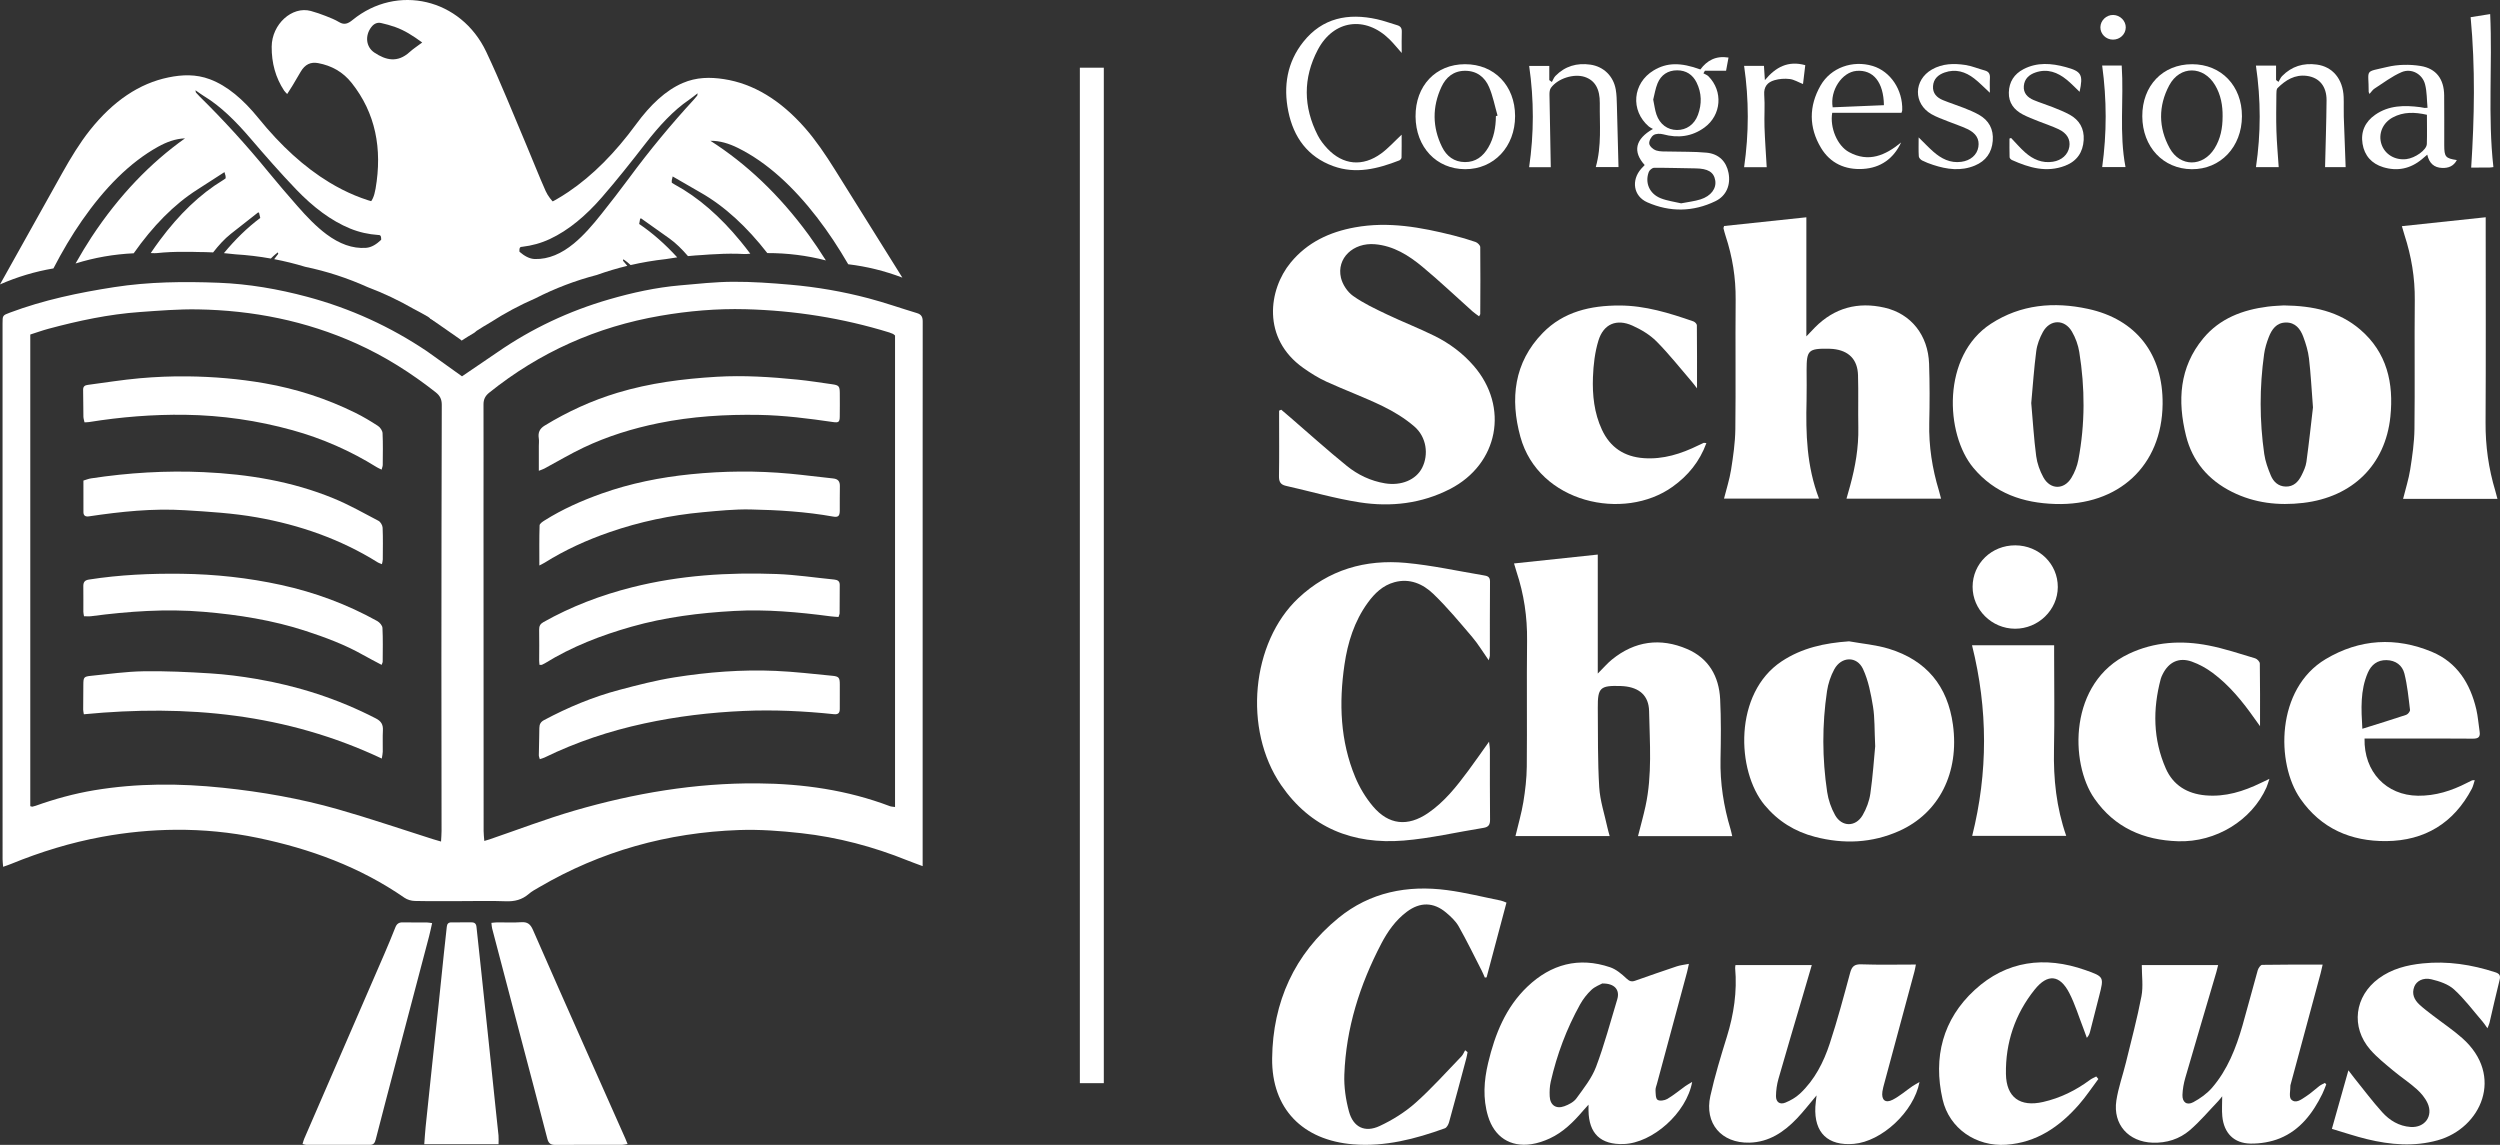 <svg xmlns="http://www.w3.org/2000/svg" id="Layer_2" data-name="Layer 2" viewBox="0 0 3752.96 1718.68"><rect x="0" y="0" width="3752.96" height="1718.68" fill="#333333" stroke="none"/><defs><style>      .cls-1 {        fill: #fff;      }    </style></defs><g id="Layer_1-2" data-name="Layer 1"><g id="nEKsWv.tif"><g><path class="cls-1" d="M693.55,564.94s47.38-32.17,53.09-36.12c51.57-35.67,107.63-61.98,167.81-79.41,34.81-10.08,70.17-17.85,106.34-21.01,26.52-2.32,53.09-5.26,79.65-5.4,28.54-.15,57.16,1.89,85.63,4.37,39.74,3.46,79.08,10.23,117.65,20.42,24.56,6.49,48.6,14.95,72.95,22.29,6.55,1.98,8.5,5.9,8.48,12.49-.17,63.41-.08,126.83-.08,190.24,0,203.22,0,406.44-.01,609.67,0,5.26,0,10.52,0,17.76-9.22-3.46-16.09-5.87-22.84-8.59-51.33-20.7-104.49-34.79-159.41-40.9-31.03-3.45-62.51-5.8-93.65-4.69-106.72,3.78-206.98,31.58-299.5,85.67-5.49,3.21-11.25,6.23-16.01,10.35-10.07,8.71-21.28,11.41-34.48,10.9-22.25-.86-44.55-.24-66.83-.24-23.19,0-46.39.29-69.58-.22-5.25-.12-11.26-1.82-15.55-4.78-66.94-46.35-141.68-73.59-220.71-90.01-40.3-8.37-81.23-12.33-122.4-12.06-37.2.24-74.15,3.83-110.81,10.56-47.13,8.65-92.6,22.65-136.87,40.79-3.34,1.37-6.8,2.46-11.71,4.23-.34-4.43-.83-7.88-.83-11.33-.04-117.28-.04-234.56-.04-351.84,0-150.83,0-301.65,0-452.48,0-12.09,0-12.14,11.21-16.34,50.63-18.97,103.16-29.94,156.46-38.21,52.05-8.07,104.4-8.57,156.68-6.56,44.99,1.73,89.42,9.41,133.05,21.1,64.65,17.32,124.67,44.64,180.18,82.06M45.45,502.17v708.07c1.79.43,2.54.85,3.19.72,1.67-.32,3.32-.79,4.92-1.36,28.63-10.21,57.82-18.26,87.84-23.28,64.18-10.74,128.59-10.5,193.06-3.77,58.47,6.11,116.35,16.22,172.88,32.35,47.96,13.68,95.21,29.85,142.78,44.9,3.57,1.13,7.18,2.1,11.96,3.5.32-6.35.77-11.16.76-15.98-.05-84.21-.26-168.43-.23-252.64.05-129.01.19-258.03.56-387.04.02-8.24-2.73-13.7-9.04-18.67-36.9-29.03-76.25-54.01-119.13-73.29-75.67-34.02-155.39-49.85-237.96-51.24-29.02-.49-58.14,1.91-87.14,3.97-46.52,3.31-91.96,13.01-136.91,25.07-9.14,2.45-18.06,5.69-27.53,8.7ZM1343.62,503.63c-1.54-1.22-2.22-1.99-3.08-2.39-1.77-.82-3.6-1.55-5.46-2.12-70.35-21.68-142.42-33-215.93-34.92-42.9-1.12-85.49,2.55-127.82,9.85-95.59,16.48-181.31,54.7-256.98,115.47-5.81,4.67-8.55,9.92-8.52,17.53.18,51.9,0,103.81.01,155.71.02,161.59.07,323.19.16,484.78,0,4.72.64,9.43,1.04,14.87,3.47-1.03,5.57-1.58,7.62-2.28,42.59-14.54,84.7-30.76,127.87-43.3,89.64-26.03,181.02-41.58,274.87-40.84,68.18.53,134.52,10.02,198.49,34.22,2.12.8,4.56.77,7.73,1.26V503.63Z"></path><path class="cls-1" d="M737.69,1385.37c3.68-.31,6.29-.71,8.89-.73,11.99-.07,24.04.61,35.97-.24,9.48-.68,13.85,3.2,17.5,11.55,25.34,58.11,51.12,116.02,76.81,173.97,20.64,46.54,41.36,93.04,62.03,139.56.98,2.2,1.83,4.45,3.22,7.85-3.19.5-5.62,1.2-8.06,1.2-33.54.07-67.08-.06-100.61.14-6.72.04-9.98-2.23-11.74-9.05-13.88-53.76-28.15-107.42-42.28-161.12-13.57-51.56-27.12-103.13-40.63-154.71-.6-2.3-.64-4.75-1.1-8.42Z"></path><path class="cls-1" d="M648.69,1385.75c-1.66,7.25-2.93,13.63-4.58,19.9-16.66,63.36-33.41,126.69-50.08,190.04-10.08,38.29-20.16,76.58-30.01,114.93-1.27,4.95-3.11,7.97-8.62,7.96-32.06-.06-64.13-.02-96.19-.07-1.37,0-2.75-.62-5.05-1.18.89-2.83,1.44-5.36,2.45-7.69,40.1-92.5,80.26-184.97,120.34-277.48,5.74-13.24,11.24-26.59,16.55-40.01,2.09-5.29,5.29-7.63,11.06-7.5,11.99.27,23.98.03,35.98.11,2.32.02,4.63.54,8.16.99Z"></path><path class="cls-1" d="M748.44,1717.65h-111.55c.72-9.26,1.2-17.66,2.06-26.03,3.22-31.36,6.54-62.7,9.87-94.05,3.2-30.13,6.5-60.25,9.69-90.38,2.69-25.52,5.25-51.05,7.93-76.57,1.38-13.12,3-26.22,4.28-39.35.44-4.53,2.51-6.62,6.99-6.61,10.04.03,20.08.06,30.11-.03,4.81-.04,7,2.11,7.49,6.96,2.25,22.14,4.77,44.24,7.12,66.37,3.78,35.5,7.52,71,11.25,106.5,3.62,34.53,7.19,69.07,10.81,103.6,1.27,12.16,2.73,24.3,3.88,36.47.38,4.03.06,8.12.06,13.11Z"></path><path class="cls-1" d="M572.88,704.99c-3.07-1.52-5.27-2.38-7.25-3.61-39.54-24.6-81.8-43.18-126.61-55.58-52.55-14.55-106.06-22.35-160.76-23.11-48.65-.68-96.77,3.22-144.7,10.92-1.87.3-3.81.24-6.69.41-.62-3.02-1.6-5.73-1.66-8.45-.26-13.46-.13-26.92-.43-40.38-.11-5.21,2.73-6.85,7.11-7.42,25.94-3.39,51.8-7.63,77.84-9.94,23.85-2.11,47.89-3.12,71.82-2.83,38.89.46,77.54,3.7,116.04,10.44,47.43,8.31,92.5,22.92,135.53,44.1,11.83,5.82,23.23,12.65,34.28,19.85,3.35,2.18,6.71,7.08,6.89,10.89.77,15.87.39,31.81.27,47.71-.01,2.01-.93,4.01-1.68,7.01Z"></path><path class="cls-1" d="M573.33,846.91c-2.63-1.09-4.48-1.57-6.02-2.53-56.01-35-117.4-56.35-181.9-67.76-35.52-6.29-71.87-8.46-107.96-10.69-48.25-2.98-96.19,2.09-143.9,9.21-5.09.76-8.27-.86-8.29-6.37-.07-15.39-.02-30.78-.02-47.35,3.79-1.11,7.58-2.7,11.52-3.3,56.06-8.52,112.54-11.91,169.08-9.34,66.78,3.04,132.5,13.75,194.77,39.33,23.22,9.54,45.27,21.98,67.53,33.71,3.12,1.65,6.08,6.73,6.24,10.35.68,15.88.34,31.81.25,47.73-.01,2.05-.73,4.1-1.28,7.01Z"></path><path class="cls-1" d="M573.16,1138.75c-143.38-67.68-293.09-81.36-447.3-66.5-.47-3.13-.99-4.98-.99-6.84.02-12.48.15-24.96.24-37.44.08-11.23.66-12.35,11.63-13.45,26.27-2.62,52.56-6.4,78.88-6.81,33.44-.52,66.98,1.08,100.38,3.18,22.89,1.44,45.78,4.39,68.4,8.23,62.87,10.68,122.96,30.04,179.78,59.34,7.95,4.1,11.08,9.12,10.63,17.8-.55,10.74-.05,21.53-.21,32.3-.04,2.99-.83,5.97-1.46,10.19Z"></path><path class="cls-1" d="M572.87,998.08c-9.88-5.27-18.98-9.87-27.84-14.9-27.19-15.4-56.26-26.24-85.83-35.92-49.84-16.31-101.19-24.4-153.29-28.81-56.67-4.79-112.93-.78-169.1,6.59-3.29.43-6.68.06-10.7.06-.39-2.52-.97-4.6-.98-6.68-.06-12.73.17-25.46-.05-38.19-.1-6.15,1.9-9.17,8.49-10.21,46.09-7.22,92.49-9.24,139.04-8.67,50.3.62,100.14,6.02,149.27,16.76,50.71,11.09,99.04,28.97,144.48,54.22,3.54,1.96,7.62,6.68,7.8,10.3.84,16.85.42,33.76.34,50.64,0,1.32-.86,2.64-1.62,4.8Z"></path><path class="cls-1" d="M808.88,706.73c0-13.48,0-25.32,0-37.15,0-3.89.53-7.87-.07-11.66-1.34-8.49,1.23-14.37,8.82-19.01,34.41-21.01,70.67-37.63,109.33-49.3,48.57-14.66,98.31-20.99,148.77-23.99,40.71-2.42,81.13.21,121.53,4.26,17.26,1.73,34.41,4.5,51.6,6.9,10.58,1.48,11.77,2.89,11.83,13.62.06,11.74.14,23.49-.05,35.24-.13,8.05-1.99,9.1-9.98,7.94-36.78-5.34-73.54-10.09-110.86-10.74-50.84-.89-101.25,2.24-151.06,12.37-38.93,7.92-76.84,19.65-112.78,36.72-20.04,9.52-39.17,20.96-58.75,31.47-2,1.08-4.24,1.72-8.32,3.34Z"></path><path class="cls-1" d="M810.32,1139.66c-.69-2.73-1.46-4.31-1.44-5.87.2-13.69.68-27.38.79-41.08.05-5.48,2.04-9.05,7.02-11.7,35.98-19.18,73.42-34.86,112.81-45.3,27.38-7.25,54.96-14.41,82.89-18.85,50.29-7.99,101.1-11.94,152.07-9.73,28.3,1.22,56.52,4.6,84.75,7.3,10.2.97,11.46,2.79,11.49,13.06.04,12.24-.11,24.48-.04,36.71.04,6.33-2.56,8.59-9.07,7.9-44.82-4.7-89.83-6.8-134.82-4.86-50.36,2.18-100.32,8.12-149.76,18.83-51.95,11.25-101.86,27.83-149.6,51.13-1.91.93-4.03,1.41-7.11,2.46Z"></path><path class="cls-1" d="M809.67,848.91c0-21.39-.29-40.83.35-60.25.08-2.57,4.51-5.52,7.49-7.39,26.86-16.88,55.67-29.66,85.5-40.29,43.38-15.45,88.24-24.4,133.86-29.03,49.49-5.02,99.18-5.43,148.78-.87,21.67,1.99,43.24,4.96,64.89,7.15,7.7.78,10.5,4.5,10.27,12.03-.37,12.23.02,24.47-.16,36.7-.12,7.69-2.45,9.86-10,8.51-41.07-7.31-82.61-9.87-124.16-10.69-23.87-.47-47.87,2-71.72,4.18-47.71,4.37-94.32,14.24-139.66,29.91-34.13,11.79-66.82,26.63-97.47,45.81-1.99,1.24-4.16,2.21-7.96,4.21Z"></path><path class="cls-1" d="M809.88,998.03c-.19-2.44-.49-4.5-.49-6.57,0-15.41.32-30.83-.03-46.23-.12-5.43,1.75-8.68,6.29-11.24,42.05-23.69,86.64-40.6,133.44-52.41,71.36-18,143.9-22.57,216.99-19.87,28.76,1.06,57.39,5.48,86.09,8.28,5.04.49,8.45,2.28,8.43,7.97-.06,14.19-.04,28.38-.19,42.57-.02,1.59-.91,3.16-1.69,5.69-4.24-.35-8.31-.52-12.33-1.05-47.84-6.31-95.83-10.67-144.11-8.01-52.11,2.87-103.83,9.32-154.19,23.61-45.56,12.92-89.53,29.88-130.04,54.92-1.45.89-2.99,1.65-4.56,2.31-.61.26-1.42.04-3.62.04Z"></path></g></g><g><path class="cls-1" d="M846.14,311.93c-4.34-.03-9.54-2.11-12.65-5.32-5.54-5.73-11-12.33-14.36-19.83-10.24-22.87-19.3-46.44-29.14-69.56-19.83-46.63-38.51-93.99-60.1-139.52-38-80.12-133.81-102.26-200.71-47.65-6.89,5.63-12.48,7.71-20.06,3.18-6.43-3.84-13.42-6.61-20.35-9.31-7.27-2.84-14.67-5.41-22.16-7.45-28.19-7.66-58.54,19.83-58.77,53.6-.17,24.69,5.88,46.55,18.67,65.98,1.07,1.62,2.56,2.87,4.59,5.1,2.98-4.69,5.51-8.52,7.88-12.46,4.21-7,8.33-14.07,12.48-21.12,6.35-10.79,14.74-14.96,26.17-12.81,19.83,3.73,36.9,12.92,50.19,29.64,35.96,45.23,46.3,98.93,35.97,158.82-4.03,23.37-13.01,29.48-33.6,25.31-.76-.15-1.52-.34-2.28-.53-9.58-2.3-19.09-4.81-28.55-7.52,13.95,5.26,28.12,9.88,42.67,13.16,10.98,2.47,22.07,4.72,32.7,8.48,10.7,3.78,21.37,8.05,31.37,13.42,8.56,4.6,16.4,10.78,23.91,16.97,2.43,1.27,4.82,2.62,7.14,4.09,10.19,6.47,19.71,14.33,29.1,21.79,7.34,5.83,14.4,12.01,21.59,18.02,4.27,2.93,8.63,5.71,12.85,8.73,6.72,4.8,13.43,9.78,19.9,15.04,1.39-3.49,2.81-6.96,4.31-10.41,2.31-5.3,4.87-10.49,8.21-15.22,5.02-7.1,10.11-14.28,16.11-20.58,5.03-3.88,10.05-7.77,15.08-11.65,8.95-5.19,18.45-8.39,28.48-9.6,6.17-3.69,12.1-7.87,17.86-12.18,8.75-6.95,17.36-14.07,26.07-21.07,3.2-2.57,6.4-5.07,9.62-7.54h-.2ZM614.8,78.24c-17.96,16.33-35.47,12.28-52.8.71-12.59-8.4-14.46-25.32-4.61-38.24,3.95-5.19,9-7.41,14.66-6.16,7.16,1.58,14.27,3.58,21.21,6.04,13.99,4.95,26.6,12.95,40.53,23.21-7.33,5.53-13.52,9.48-18.99,14.45Z"></path><path class="cls-1" d="M122.94,331.3c34.02-48.91,71.76-87.34,114.28-110.98,13.03-7.24,26.44-12.11,40.52-12.62-51.7,36.76-98.8,85.24-140.35,148.28-7.58,11.51-15.72,25.02-23.96,39.58,28.08-8.81,57.18-13.91,87.28-15.32,28.52-40.56,60.26-73.28,95.91-95.86,13.33-8.45,26.67-17.18,40.35-26.01.64,2.21,1.23,3.89,1.62,5.69.21.99.1,2.22.14,3.66-1.46,1.02-2.76,2.02-4.09,2.83-34.51,20.93-65.96,51.36-94.65,90-4.67,6.29-9.24,12.75-13.71,19.36,1.95.04,3.91.1,5.87.17.96-.04,1.93-.06,2.9-.1,13.96-1.46,28.16-2.08,42.57-1.89,6.49-.09,13.02-.02,19.6.23,7.61.02,15.18.22,22.7.6,8.34-10.69,17.08-20.32,26.57-27.83,13.57-10.73,27.21-21.44,40.91-32.16.3-.23.76.22,1.5.48.49,2.11,1.06,4.55,1.81,7.77-19.6,14.65-37.7,32.46-54.58,52.82,5.82.49,11.61,1.09,17.37,1.79,17.96,1.11,35.66,3.21,53.07,6.33,1.36-1.35,2.73-2.68,4.11-3.98,2.07-1.97,4.27-3.52,6.41-5.27.21.72.43,1.44.64,2.15-2.07,2.64-4.11,5.33-6.14,8.03,15.7,3,31.18,6.82,46.44,11.45,32.28,6.71,63.61,16.9,93.98,30.59,23.61,8.89,46.67,19.8,69.17,32.76,7.16,3.69,14.26,7.57,21.31,11.65,1.08.83,2.15,1.66,3.23,2.49,6.24,3.26,12.44,6.67,18.6,10.24,4.29,3.32,8.59,6.64,12.88,9.95.04-9.19.15-18.37.36-27.55.62-27.35,2.14-54.63,5.05-81.63,2.87-26.62,7.33-52.72,12.86-78.5-3.87-16.48-7.51-33.03-11.29-49.53-1.3-5.43-2.63-10.85-4.02-16.25-6.36-1.71-12.41-5.04-17.74-10.18-1.86-2.29-3.71-4.57-5.57-6.86-9.14,7.98-18.01,16.37-26.36,25.53-11.34,12.44-25.46,20.54-40.7,21.64-.02,1.61-.04,3.22-.07,4.84-.47,22.07-4.93,28.55-16.5,26.57-.43-.07-.86-.18-1.28-.28-26.31-6.09-52.13-16.79-77.48-32.14-37.58-22.76-72.99-55.14-106.48-96.46-22.77-28.1-46.87-48.61-72.87-58.37-21-7.88-41.67-7.02-62.23-2.8-43.56,8.93-82.96,35.26-118.07,79.45-14.98,18.86-28.47,41.04-41.4,64.12C61.74,316.25,30.64,371.99,0,426.97c25.82-11.33,52.56-19.34,80.2-24.02,13.23-25.56,27.4-49.58,42.75-71.65ZM306.81,144.65c24.16,14.72,46.73,36.94,68.68,62.56,22.75,26.56,45.64,52.69,68.96,77.01,25.68,26.79,52.66,47.19,81.13,58.86,13.88,5.69,27.86,8.67,41.97,9.65,2.35.16,4.94-.37,4.65,7.27-7.05,6.69-14.45,11.45-22.68,12.05-20.44,1.49-40.14-6.05-59.39-20.37-15.26-11.35-29.65-26.32-43.74-42.44-14.64-16.76-29.27-33.64-43.67-51.28-33.42-40.96-67.8-78.41-102.94-113.03-1.91-1.89-3.79-3.94-5.65-6.05-.25-.28-.28-1.36-.65-3.36,4.68,3.23,8.97,6.49,13.32,9.14Z"></path><path class="cls-1" d="M1227.13,327.24c16.41,21.28,31.75,44.58,46.21,69.46,27.84,3.32,54.93,10.01,81.28,20.06-33.3-53.41-67.1-107.56-101.46-162.39-14.05-22.42-28.61-43.92-44.5-62.02-37.23-42.42-77.88-66.78-121.82-73.56-20.74-3.2-41.42-3.05-62.02,5.85-25.49,11.02-48.55,32.69-69.92,61.87-31.42,42.91-65.21,76.99-101.62,101.57-24.56,16.58-49.82,28.53-75.81,35.91-.42.12-.84.25-1.27.34-11.45,2.55-16.23-3.71-17.78-25.73-.11-1.62-.22-3.23-.31-4.83-15.28-.35-29.77-7.75-41.71-19.62-8.79-8.74-18.07-16.68-27.58-24.21-1.74,2.37-3.48,4.75-5.22,7.12-5.07,5.39-10.95,9.03-17.22,11.04-1.13,5.46-2.19,10.94-3.22,16.43-2.97,16.67-5.79,33.38-8.85,50.02,6.79,25.48,12.53,51.33,16.7,77.78,4.23,26.83-12.17,28.63-10.21,55.91.2,2.81-15.28,6.93-15.1,9.75,1.61,1.13,38.11,26.38,39.66,27.61,2.7,1.77,5.32,3.68,7.84,5.75.32-.27.64-.54.96-.82,5.97-3.87,12-7.57,18.07-11.14l3.1-2.65c6.84-4.43,13.74-8.65,20.71-12.68,21.84-14.05,44.33-26.08,67.48-36.11,29.67-15.16,60.46-26.88,92.37-35.16,15.01-5.38,30.28-9.95,45.82-13.71-2.16-2.6-4.34-5.18-6.53-7.72l.53-2.18c2.22,1.64,4.49,3.08,6.66,4.95,1.44,1.24,2.87,2.5,4.3,3.78,17.24-3.97,34.81-6.94,52.7-8.93,5.72-.98,11.47-1.87,17.26-2.64-17.86-19.51-36.82-36.41-57.11-50.08.59-3.25,1.04-5.72,1.43-7.85.73-.29,1.17-.77,1.47-.55,14.21,10.04,28.36,20.06,42.44,30.11,9.85,7.03,19.05,16.22,27.9,26.49,7.49-.74,15.04-1.31,22.64-1.71,6.56-.57,13.08-.96,19.56-1.19,14.39-.89,28.59-.97,42.61-.2.97-.01,1.94-.04,2.9-.04,1.95-.17,3.9-.32,5.85-.46-4.8-6.39-9.68-12.62-14.65-18.67-30.55-37.19-63.46-66.04-98.96-85.25-1.37-.74-2.71-1.68-4.22-2.62-.03-1.44-.2-2.66-.04-3.66.3-1.83.8-3.53,1.34-5.77,14.1,8.15,27.84,16.22,41.58,24,36.71,20.81,70.02,51.93,100.49,91.04,30.13-.06,59.45,3.6,87.93,11.02-8.95-14.14-17.73-27.23-25.87-38.35-44.6-60.92-94.01-107.04-147.45-141.22,14.08-.18,27.72,4.02,41.09,10.62,43.63,21.53,83.21,58.06,119.59,105.24ZM1046.71,143.44c-1.75,2.2-3.53,4.34-5.35,6.32-33.39,36.31-65.9,75.39-97.27,117.95-13.51,18.33-27.3,35.91-41.1,53.36-13.28,16.79-26.91,32.46-41.6,44.54-18.53,15.24-37.83,23.74-58.32,23.25-8.25-.2-15.87-4.59-23.24-10.92-.66-7.62,1.95-7.21,4.29-7.49,14.04-1.66,27.86-5.33,41.44-11.69,27.87-13.05,53.81-34.75,78.15-62.77,22.1-25.43,43.68-52.66,65.1-80.3,20.67-26.67,42.12-49.97,65.53-65.86,4.22-2.86,8.34-6.32,12.86-9.78-.27,2.02-.25,3.1-.49,3.39Z"></path></g><rect class="cls-1" x="1621.07" y="101.63" width="35.95" height="1524.4"></rect><g><g><path class="cls-1" d="M2594.81,86.43c-1.37,7.42-2.6,14.05-3.65,19.75h-31.75c-.75,1.3-1.5,2.61-2.26,3.91,2.54,1.46,5.57,2.45,7.56,4.46,22.18,22.39,19.53,58.22-5.99,76.86-18.8,13.73-39.67,16.28-62.09,10.2-4.52-1.22-10.94-1.14-14.46,1.27-3.61,2.47-6.98,8.89-6.33,12.93.63,3.91,5.95,8.64,10.19,10.03,6.05,1.98,13,1.44,19.57,1.63,18.77.57,37.64-.06,56.29,1.73,18.5,1.77,29.68,13.32,32.95,30.4,3.43,17.89-3.08,34.36-19.68,42.39-33.53,16.23-68.37,16.69-102.28,1.72-20.93-9.24-24.34-33.1-9.19-50.35,1.7-1.93,3.53-3.75,5.28-5.6-18.18-20.07-14.44-38.93,12.41-54.17-2.46-1.42-4.54-2.23-6.14-3.61-28.09-24.08-24.53-65.23,7.23-84.3,19.67-11.82,40.1-12.32,70.08-1.41,10.06-13.56,23.33-20.91,42.29-17.86ZM2481.77,149.5c1.77,8.4,2.54,15.64,4.85,22.35,5.12,14.85,16.65,23.18,30.81,23.31,14.07.13,26.08-8.07,31.46-22.62,6.04-16.35,5.78-32.85-2-48.66-5.85-11.88-15.8-18.35-29.22-18.32-13.9.03-24.11,6.88-29.34,19.45-3.32,8-4.59,16.85-6.56,24.49ZM2523.68,305.23c10.57-2.08,20.16-3.07,29.15-5.93,15.84-5.04,24.08-16.48,22.05-28.52-2.12-12.54-10.94-17.77-29.65-18.01-20.74-.27-41.47-1-62.2-.86-2.72.02-6.84,3.45-7.88,6.2-6.12,16.25.98,32.8,17.87,39.51,9.91,3.94,20.86,5.27,30.65,7.61Z"></path><path class="cls-1" d="M2104.24,79.52c-7.47-8.39-12.56-14.78-18.34-20.47-36.24-35.68-83.93-29.29-107.63,15.66-22.33,42.35-21.87,85.8-.03,128.55,3.68,7.2,8.88,13.91,14.46,19.83,23.31,24.73,52.97,27.65,80.8,7.25,10.72-7.86,19.74-18.03,30.62-28.16,0,11.79.13,23.11-.16,34.42-.04,1.47-1.9,3.63-3.41,4.22-32.17,12.52-65.03,20.94-99.09,8.57-38.47-13.97-59.59-43.34-67.47-82.2-7.65-37.75-1.91-73.65,22.55-104.4,28.68-36.05,67.29-43.47,110.47-33.96,10.26,2.26,20.17,6.04,30.29,8.94,5.24,1.5,7.28,4.51,7.05,10.06-.4,9.67-.11,19.37-.11,31.69Z"></path><path class="cls-1" d="M2328.02,251h-32.52c7.39-50.75,7.4-100.89.06-152.05h30.2v21.33c1.3.94,2.59,1.88,3.89,2.83,1.75-3.07,2.94-6.67,5.34-9.12,14.41-14.7,32.17-19.84,52.36-16.98,19.85,2.82,34.64,17.04,38.2,37.32,1.35,7.7,1.47,15.66,1.7,23.51.9,30.72,1.61,61.44,2.42,92.92h-34.1c9.05-32.01,5.61-63.96,6.03-95.69.29-21.7-7.43-34.55-22.64-39.58-16.21-5.36-40.4,2.18-50.72,16.38-1.87,2.58-2.25,6.72-2.2,10.12.52,35.98,1.27,71.96,1.97,109.01Z"></path><path class="cls-1" d="M3386.55,98.5h30.24v21.6c1.22.94,2.44,1.89,3.66,2.83,1.76-2.91,3.03-6.29,5.34-8.66,14.35-14.73,32-20.08,52.24-17.33,23.71,3.21,39.14,21.75,40.22,48.62.39,9.83-.12,19.7.2,29.54.8,25.09,1.83,50.18,2.79,75.84h-30.89c.8-33.71,1.94-66.94,2.24-100.18.19-21.03-10.71-34.34-29.6-36.84-17.9-2.37-31.86,6.24-43.88,18.23-1.86,1.85-1.82,6.07-1.85,9.2-.16,18.38-.54,36.78.05,55.15.57,17.93,2.21,35.83,3.43,54.37h-34.13c7.44-50.66,7.52-100.8-.06-152.37Z"></path><path class="cls-1" d="M3557.05,141.01c-.99-2.32-1.22-2.61-1.22-2.9.2-35.51-7.69-29.14,28.05-37.66,15.86-3.78,33.57-4.03,49.72-1.44,23.82,3.82,35.25,19.91,35.54,43.96.29,24.96.04,49.93.11,74.89.05,17.67,1.86,19.82,18.91,22.43-4.84,9.22-12.67,12.18-22.08,11.82-12.07-.47-19.44-7.02-22.32-19.94-3.24,2.76-5.56,4.78-7.92,6.75-17.27,14.4-36.9,18.58-58.31,12.04-17.2-5.26-28.01-17.27-30.91-35.03-2.97-18.2,3.8-33.03,18.92-43.59,20.58-14.37,43.81-14.55,67.49-11.51,2.28.29,4.53.84,6.81,1.2.63.1,1.31-.06,4.32-.25-1.13-11.84-.77-24.04-3.75-35.38-4.04-15.42-20.49-24.39-35.16-18.11-14.52,6.22-27.44,16.22-40.88,24.84-2.6,1.67-4.37,4.65-7.31,7.9ZM3643.28,172.31c-18.37-4.14-35.29-4.61-51.27,3.97-15.25,8.19-22.04,24.67-17.04,40.04,4.99,15.35,20.27,24.56,37.38,22.55,13.27-1.56,30.47-13.72,30.78-22.67.5-14.39.13-28.81.13-43.89Z"></path><path class="cls-1" d="M3290.67,96.39c43.9.03,75.05,32.54,74.9,78.16-.15,46-32.22,79.82-75.34,79.45-43.04-.37-74.04-33.53-74.26-79.43-.21-45.87,30.69-78.21,74.7-78.17ZM3336.54,175.03c.22-16.68-2.65-32.68-11.3-47.22-17.44-29.3-52.84-29.67-68.86.39-16.51,30.97-16.24,63.53.73,94.26,15.78,28.57,49.86,28.27,67.22.54,9.17-14.64,12.23-30.95,12.2-47.98Z"></path><path class="cls-1" d="M2199.24,96.39c43.99-.12,75.12,32.11,75.19,77.84.07,46.01-31.77,79.87-75,79.75-43.1-.11-74.11-33.08-74.42-79.11-.31-46.12,30.19-78.37,74.23-78.49ZM2245.63,174.31c.83-.25,1.65-.49,2.48-.74-4.12-14.33-6.89-29.23-12.73-42.83-6.42-14.98-18.5-24.55-36.15-24.46-17.27.09-28.62,9.73-35.36,24.21-13.95,29.97-13.73,60.44.91,90.15,6.77,13.75,18,22.53,34.33,22.67,16.27.14,27.2-8.55,35.02-21.79,8.59-14.54,11.33-30.6,11.5-47.22Z"></path><path class="cls-1" d="M2853.94,213.89c-11.4,24.24-30.64,38.13-57.36,39.71-26.65,1.58-49.04-8.48-62.92-31.62-18.37-30.63-18.36-62.73-.62-93.66,15.42-26.88,48.13-38.36,78.19-29.31,26.76,8.06,45.38,35.93,44.38,66.53-.03.92-.53,1.83-1.14,3.82h-103.97c-3.73,22.04,7.38,49.3,25.27,59.01,29.48,16.01,54.54,4.89,78.15-14.49ZM2828.12,157.9c-.52-34.75-16.15-53.6-41.19-51.48-21.75,1.85-40.04,29.27-35.77,54.68,25.4-1.06,50.91-2.12,76.95-3.2Z"></path><path class="cls-1" d="M3019.01,207.13c7.03,7.29,13.61,15.09,21.18,21.76,11.76,10.36,25.33,16.48,41.67,13.89,13.12-2.08,22.57-10.59,24.55-22.3,1.87-11.05-3.33-20.45-16.1-26.51-9.78-4.64-20.2-7.92-30.26-12-7.92-3.21-15.99-6.19-23.52-10.17-13.11-6.94-21.31-17.4-20.9-33.03.42-15.93,8.06-27.64,21.93-34.9,20.55-10.75,42.04-9.01,63.52-3.15,23.68,6.46,26.35,11.24,20.77,37.11-6.63-6.28-12.61-12.66-19.33-18.13-13.69-11.14-28.95-17-46.77-10.94-9.77,3.32-16.72,9.62-17.62,20.34-.9,10.7,5.61,17.24,14.71,21.08,9.38,3.96,19.19,6.89,28.65,10.67,8.54,3.41,17.16,6.81,25.21,11.18,14.96,8.13,22.31,21.12,21.29,38.15-1.1,18.41-10.15,31.72-27.57,38.51-28.09,10.94-54.38,3.07-80.14-8.47-1.55-.69-3.48-2.73-3.53-4.2-.32-9.33-.16-18.68-.16-28.02.81-.29,1.61-.58,2.42-.88Z"></path><path class="cls-1" d="M2987.15,139.25c-9.02-8.29-15.81-15.46-23.54-21.43-13.14-10.15-27.9-14.79-44.43-8.98-9.7,3.4-16.62,9.6-17.36,20.48-.74,10.79,5.72,17.2,14.84,20.97,10.32,4.27,21.04,7.58,31.43,11.69,7.63,3.02,15.29,6.17,22.43,10.16,15.24,8.53,22.35,21.81,20.97,39.28-1.4,17.68-10.39,30.21-26.74,37.06-20.98,8.79-41.98,5.89-62.79-.95-5.62-1.85-11.22-3.93-16.47-6.61-2.23-1.14-4.87-4-5.02-6.23-.58-8.68-.24-17.42-.24-28.46,8.46,8.29,14.86,15.13,21.86,21.3,11.97,10.55,25.38,17.65,42.19,15.4,13.81-1.85,23.67-10.34,25.59-22.29,1.88-11.69-3.27-20.74-16.73-27.05-9.5-4.46-19.61-7.63-29.36-11.59-8.22-3.34-16.74-6.24-24.37-10.65-27.4-15.83-26.86-51.18.73-67.02,15.71-9.02,32.86-9.4,49.97-6.83,9.98,1.5,19.54,5.63,29.37,8.28,6.23,1.68,8.17,5.47,7.76,11.62-.44,6.69-.1,13.43-.1,21.84Z"></path><path class="cls-1" d="M3708.87,25.79c8.28-1.31,18.28-2.9,29.34-4.65,3.58,76.85-3.76,153.22,4.85,229.69-1.76.21-3.99.67-6.21.69-9.17.09-18.34.04-27.14.04,4.85-75.38,6.31-149.77-.83-225.76Z"></path><path class="cls-1" d="M2652.15,250.95h-33.92c7.29-50.81,7.42-100.99-.02-152.1h29.8c.41,6.32.84,12.94,1.39,21.44,16.36-19.74,35.01-29.58,60.64-22.46-1.15,9.54-2.26,18.78-3.4,28.34-7.28-2.89-13.43-6.76-19.96-7.55-7.53-.91-15.76-.33-23.02,1.82-10.14,3-16.14,9.53-15.23,21.89,1.18,16.01-.14,32.19.4,48.27.67,19.9,2.15,39.78,3.32,60.37Z"></path><path class="cls-1" d="M3155.73,98.36h29.35c3.37,50.89-4.06,101.77,5.7,152.47h-35.01c6.99-50.91,6.97-101.08-.04-152.47Z"></path><path class="cls-1" d="M3191.15,41.29c-.13,10.16-8.73,18.28-19.28,18.2-10.47-.07-18.95-8.48-18.8-18.65.15-10.13,9-18.59,19.25-18.39,10.37.2,18.96,8.8,18.84,18.83Z"></path></g><g><path class="cls-1" d="M2727.05,1644.36c-10.87,12.85-19.59,24.25-29.44,34.57-19.46,20.38-41.94,35.7-71.5,36.39-41.98.99-67.73-28.95-58.55-70.1,6.69-29.99,15.69-59.51,24.8-88.89,10.44-33.66,15.53-67.74,12.43-102.92-.11-1.27.24-2.59.46-4.65h114.57c-4.99,17.05-9.74,33.34-14.52,49.61-11.89,40.44-24,80.81-35.55,121.34-2.35,8.25-3.56,17.07-3.67,25.64-.12,9.05,5.74,13.31,14.05,9.92,7.87-3.21,15.76-7.75,21.93-13.52,22.1-20.65,35.51-47.14,44.74-75.22,11.48-34.92,20.98-70.51,30.55-106.02,2.62-9.71,6.4-13.24,16.96-12.86,26.74.95,53.54.31,81.78.31-.85,4.19-1.31,7.3-2.12,10.31-15.05,55.88-30.14,111.75-45.19,167.64-1.13,4.2-2.34,8.41-2.95,12.7-1.79,12.64,4.36,18.07,15.56,12.25,10.55-5.49,19.76-13.53,29.63-20.34,2.76-1.9,5.79-3.41,10.5-6.15-8.56,44.97-56.9,89.2-98.55,92.79-38.97,3.36-59.79-16.64-57.8-55.63.25-4.97,1.06-9.91,1.86-17.19Z"></path><path class="cls-1" d="M3215.2,1448.71h114.64c-1.03,4.09-1.71,7.27-2.63,10.39-15.58,52.96-31.32,105.87-46.67,158.89-2.39,8.27-3.97,17.01-4.28,25.59-.4,11.08,6.57,16.25,16.29,11,10.36-5.6,20.61-12.89,28.23-21.75,23.14-26.92,35.84-59.42,45.53-93.07,7.96-27.65,15.08-55.53,22.96-83.2.91-3.2,4.28-8.1,6.58-8.14,29.77-.55,59.55-.37,90.87-.37-1.16,5.03-1.91,8.83-2.91,12.56-15.06,55.89-30.15,111.76-45.23,167.64-.09.32-.28.64-.27.96.19,7.33-2.52,17.6,1.26,21.35,7,6.95,15.6-.5,22.42-4.84,7.02-4.47,13.1-10.37,19.77-15.41,2.51-1.9,5.51-3.13,8.29-4.67.7.72,1.4,1.44,2.1,2.16-1.96,4.79-3.64,9.72-5.92,14.35-14.26,28.92-33.15,54.18-63.82,66.71-13.5,5.51-29.2,8.04-43.85,7.85-25.13-.33-40.06-15.88-42.47-40.87-.91-9.51-.15-19.18-.15-30.11-2.32,2.83-3.97,5.13-5.91,7.15-14.08,14.69-27.25,30.46-42.61,43.67-15.59,13.41-34.88,19.52-55.94,18.82-36.22-1.21-59.83-27.46-54.44-63.18,2.93-19.39,9.75-38.17,14.42-57.33,8.08-33.08,16.9-66.03,23.28-99.43,2.83-14.79.48-30.57.48-46.71Z"></path><path class="cls-1" d="M2540.26,1624.15c-8.41,46.74-59.58,91.73-102.67,93.25-34.78,1.22-52.47-15.63-52.94-50.44-.03-1.97,0-3.94,0-8.65-3.78,4.19-6.12,6.66-8.31,9.24-14.23,16.67-29.66,32.09-49.82,41.43-8.7,4.03-18.17,7.25-27.61,8.65-31.88,4.74-55.65-10.97-65.05-41.88-8.14-26.78-6.19-53.69.16-80.31,10.22-42.87,26.26-83.23,58.97-114.37,35.37-33.67,77.04-44.98,124.11-29.03,9.07,3.07,17.28,10.07,24.45,16.79,4.4,4.12,7.59,5.35,12.94,3.47,20.85-7.35,41.73-14.65,62.7-21.65,5.18-1.73,10.77-2.25,18.15-3.72-1.24,5.61-1.87,9.06-2.78,12.43-15.04,55.86-30.12,111.71-45.17,167.57-.87,3.22-2.32,6.54-2.16,9.74.26,5.01.06,12.24,3.02,14.33,3.15,2.22,10.65,1.06,14.68-1.3,9.46-5.54,17.94-12.72,26.89-19.12,2.63-1.88,5.51-3.41,10.44-6.42ZM2405.24,1476.38c-3.38,1.91-10.89,4.57-16.19,9.56-6.71,6.32-12.66,13.97-17.14,22.04-20.22,36.44-34.72,75.19-43.97,115.8-1.61,7.06-1.91,14.62-1.57,21.89.63,13.34,9.39,19.56,22.01,14.99,6.69-2.42,14.15-6.35,18.14-11.85,10.9-15.03,23-30.18,29.45-47.24,12.49-33.04,21.51-67.4,31.8-101.26,4.29-14.13-3.64-24.25-22.53-23.92Z"></path><path class="cls-1" d="M2203.1,1579.49c-.63,3.11-1.09,6.26-1.91,9.33-8.55,31.99-17.05,64-25.91,95.9-.95,3.42-3.41,8.03-6.26,9.06-44.44,16.06-89.9,27.94-137.64,24.07-75.9-6.15-122.54-53.44-121.66-129.15.98-84.3,33.35-156.64,99.63-210.76,47.24-38.58,103.31-49.59,162.93-41.72,27.17,3.58,53.93,10.33,80.86,15.74,2.54.51,4.92,1.75,8.36,3.02-10.02,37.67-19.93,74.94-29.84,112.21l-2.65.35c-1.54-3.44-2.91-6.97-4.63-10.32-11.41-22.28-22.34-44.85-34.66-66.62-4.49-7.92-11.74-14.68-18.84-20.65-18.88-15.89-39.05-16.1-58.85-1.31-17.04,12.73-29,29.81-38.63,48.28-32.1,61.57-52.8,126.65-55.29,196.37-.66,18.39,2.14,37.52,6.98,55.33,6.41,23.56,23.85,32.07,46,21.74,19.16-8.94,37.88-20.58,53.64-34.57,24.49-21.72,46.35-46.38,69.16-69.96,2.44-2.52,3.74-6.13,5.56-9.24,1.21.97,2.43,1.93,3.64,2.9Z"></path><path class="cls-1" d="M3734.12,1543.65c-2.93-4.08-4.76-7.08-7.03-9.71-14.15-16.42-27.18-34.09-43.09-48.6-8.79-8.01-22.07-12.38-34.07-15.24-12.55-2.98-22.33,2.65-25.61,11-4.25,10.85-.1,19.78,7.78,27.08,6.12,5.67,12.86,10.69,19.48,15.8,14.85,11.45,30.56,21.9,44.56,34.28,64.14,56.68,28.25,135.34-36.56,153.46-35.76,10-71.12,6.87-106.34-1.65-17.43-4.22-34.48-10.05-52.65-15.44,8.37-29.66,16.19-57.39,24.79-87.87,4.19,5.47,6.46,8.58,8.87,11.57,13.86,17.17,27.09,34.91,41.86,51.27,11.14,12.34,25.27,21.01,42.71,22.19,21.19,1.43,34.29-16.32,25.4-35.73-3.63-7.93-9.82-15.27-16.39-21.14-11.21-10.01-23.94-18.3-35.48-27.98-11.77-9.87-24.02-19.55-34.05-31.06-29.67-34.02-23.77-80.36,12.71-107.13,19.56-14.35,42.18-20.06,65.8-22.5,37.32-3.86,73.5,1.76,109,13.28,6.47,2.1,8.23,4.88,6.54,11.59-5.39,21.41-10.12,42.98-15.18,64.48-.51,2.15-1.56,4.16-3.06,8.05Z"></path><path class="cls-1" d="M3150.01,1619.79c-9.77,12.98-18.75,26.66-29.46,38.82-28.97,32.9-63.3,56.67-108.88,59.83-45.05,3.12-85.51-24.26-95.49-68.06-14.38-63.09.22-120.17,48.13-164.24,47.84-44.01,105.21-51.36,166.18-29.88,28.21,9.94,28.06,10.33,20.81,38.63-4.57,17.82-9.07,35.67-13.64,53.49-.8,3.11-1.79,6.18-4.93,9.6-1.74-4.77-3.4-9.57-5.24-14.3-6.9-17.75-12.45-36.2-21.13-53.04-14.17-27.49-32.52-29.32-51.96-5.06-29.49,36.81-43.9,79.66-43.12,126.67.59,35.13,21.14,49.89,55.7,42.02,25.83-5.88,49.19-17.38,70.45-33.16,2.84-2.11,6.26-3.45,9.4-5.14,1.06,1.27,2.12,2.55,3.18,3.82Z"></path></g><g><path class="cls-1" d="M2458.94,1255.19c4.04-15.97,8.11-30.35,11.27-44.92,10.23-47.23,6.32-95.13,5.38-142.76-.46-23.23-14.6-35.28-37.88-37.39-1.45-.13-2.92-.22-4.37-.27-31.24-1.01-35.01,2.34-34.75,32.73.34,39.71-.26,79.49,2.13,119.09,1.24,20.47,8.02,40.62,12.38,60.9.82,3.83,2,7.58,3.32,12.55h-141.43c4.12-17.39,9.05-34.1,11.85-51.15,2.88-17.55,4.97-35.43,5.14-53.18.6-63.06-.28-126.13.44-189.19.4-35.42-4.67-69.69-15.82-103.2-1.23-3.7-2.25-7.46-3.77-12.56,42.24-4.48,83.15-8.82,125.72-13.33v178.64c8.43-8.42,14.29-15.36,21.21-20.99,34.35-27.97,72.72-33.12,112.97-15.85,32.31,13.86,47.86,41.09,49.54,75.31,1.46,29.82,1.19,59.78.55,89.65-.78,36.12,4.69,71.16,15.09,105.6.92,3.03,1.48,6.17,2.46,10.32h-141.41Z"></path><path class="cls-1" d="M2234.86,991.2c-9.24-13.14-16.17-24.77-24.83-34.93-18.87-22.12-37.49-44.68-58.41-64.78-15.52-14.91-35.33-23.72-58.27-17.5-17.47,4.74-29.75,16.64-40.01,30.75-20.25,27.83-30.2,59.77-35.07,93.24-8.36,57.47-6.4,114.37,16.23,168.75,6.48,15.56,15.6,30.74,26.46,43.63,23.7,28.13,52.3,30.99,82.68,10.29,24.83-16.93,43.11-40.21,60.74-64,9.9-13.36,19.37-27.04,30.95-43.26.67,6.12,1.27,9.08,1.28,12.05.07,34.99-.19,69.99.23,104.98.09,7.74-2.3,11.16-9.92,12.38-39.97,6.38-79.66,15.8-119.87,19.05-75.92,6.14-139.8-18.95-184-83.47-57.06-83.3-44.67-213.99,26.01-280.47,45.4-42.7,100.68-58.52,161.45-52.91,39.13,3.61,77.8,12.22,116.65,18.69,5.04.84,9.68,1.69,9.62,9.11-.33,37.18-.16,74.36-.22,111.54,0,1.31-.62,2.62-1.69,6.86Z"></path><path class="cls-1" d="M2775.73,962.73c20.03,3.62,40.65,5.29,59.97,11.23,56.07,17.24,88.12,55.77,96.03,114.03,9.74,71.74-20.54,132.56-80.76,159.47-40.8,18.23-83.36,20-126.43,8.78-30.15-7.85-55.39-23.46-75.5-47.62-42.65-51.26-46.53-167.97,25.47-215.76,30.66-20.35,64.73-27.57,101.22-30.12ZM2815,1120.16c-1.22-25.28-.51-42.62-3.27-59.39-3.16-19.16-6.89-38.97-14.97-56.38-9.22-19.88-32.6-19.06-43.15.35-5.45,10.02-9.28,21.58-10.95,32.87-7.44,50.35-7.29,100.9.23,151.22,1.79,11.97,5.98,24.25,11.91,34.8,10.11,18.01,30.8,18.08,41.27.26,5.76-9.82,10.07-21.34,11.67-32.57,3.76-26.24,5.49-52.77,7.27-71.16Z"></path><path class="cls-1" d="M3549.61,1108.71c-1.11,50.03,32.68,85.26,80.16,85.82,26.28.31,50.37-7.37,73.43-19.19,2.59-1.33,5.19-2.66,7.84-3.89.6-.28,1.41-.1,4.02-.22-1.58,4.71-2.43,9.11-4.43,12.9-27.17,51.55-70.7,78.01-128.4,78.52-52.94.46-97.78-18.69-128.99-63.62-36.67-52.79-36.86-164.94,38.04-209.6,50.91-30.35,105.41-33.58,159.88-10.7,37.42,15.72,57.14,47.49,66.19,85.99,2.57,10.94,3.26,22.32,4.99,33.47,1.27,8.14-1.86,10.76-10.16,10.68-36.52-.38-73.05-.16-109.58-.16-17.47,0-34.93,0-52.99,0ZM3546.31,1094.02c23.51-7.37,44.74-13.83,65.77-20.88,2.58-.86,6.05-5.15,5.78-7.46-2.2-18.27-3.95-36.76-8.42-54.54-3.1-12.34-13.12-19.92-26.88-20.17-13.7-.25-22.87,7.07-28.02,18.95-11.51,26.53-10,54.33-8.23,84.09Z"></path><path class="cls-1" d="M3392.73,1090.14c-3.84-5.33-6.09-8.4-8.28-11.51-17.92-25.48-37.49-49.58-62.59-68.34-9.5-7.1-20.37-13.13-31.52-17.1-19.16-6.82-34.57.55-43.62,18.65-1.14,2.28-2.31,4.61-2.96,7.05-12.22,45.75-11.69,91.06,7.53,134.8,11.06,25.15,32.22,37.86,59.52,40.29,29.8,2.65,57.07-5.97,83.39-18.77,3.21-1.56,6.44-3.07,12.63-6.01-2.08,6.08-2.99,9.63-4.46,12.93-22.03,49.27-75.72,82.51-132.64,80.75-51.71-1.6-95.2-20.35-125.66-64.13-37.13-53.36-38.82-174.42,51.71-217.26,38.47-18.21,79.05-20.53,120.04-12.46,23.56,4.64,46.54,12.36,69.61,19.24,2.95.88,6.94,5.07,6.98,7.78.5,30.19.31,60.39.31,94.1Z"></path><path class="cls-1" d="M2960.37,968.69h123.27v13.35c0,47.75.76,95.51-.22,143.23-.91,43.77,3.43,86.57,18.37,129.54h-141.17c23.76-95.1,23.78-189.98-.24-286.13Z"></path><path class="cls-1" d="M3025.41,818.65c35.6.19,63.9,28.02,63.73,62.68-.17,34.32-29.28,62.63-64.27,62.5-34.93-.13-63.73-28.68-63.63-63.09.1-34.8,28.5-62.27,64.17-62.08Z"></path></g><g><path class="cls-1" d="M2588.16,339.28c40.4-4.28,81.31-8.62,123.52-13.09v178.79c5.76-6.02,9.27-9.81,12.9-13.47,29.25-29.49,64.5-38.83,104.53-29.65,39.73,9.12,65.36,41.32,66.8,84.21.99,29.5.96,59.06.25,88.57-.84,35.02,4.49,68.97,14.64,102.34,1.05,3.44,1.85,6.96,3.09,11.64h-141.99c1.98-7,3.77-13.19,5.47-19.41,7.83-28.6,12.87-57.54,12.3-87.37-.5-26.24.32-52.5-.46-78.73-.7-23.59-13.95-36.79-37.39-39.25-2.18-.23-4.37-.36-6.56-.38-30.57-.38-33.24,2.21-33.24,32.06,0,15.31.33,30.63-.06,45.93-1.26,49.41.12,98.48,18.68,147h-142.6c3.66-14.58,8.3-28.74,10.59-43.27,3.16-20.08,6.16-40.43,6.41-60.69.8-64.88-.13-129.77.47-194.65.3-32.86-4.81-64.56-15.07-95.62-1.25-3.79-2.22-7.69-3.2-11.56-.15-.6.35-1.37.92-3.38Z"></path><path class="cls-1" d="M1923.36,615.03c4.32,3.67,8.65,7.33,12.95,11.03,28.44,24.53,56.34,49.73,85.52,73.36,16.5,13.36,35.83,22.6,57.25,26.15,24.47,4.05,46.62-5.26,55.77-23.24,10.14-19.91,6.67-46.29-11.7-62.12-14.15-12.2-30.7-22.32-47.57-30.52-27.56-13.39-56.47-23.97-84.35-36.72-12.2-5.58-23.8-12.86-34.77-20.63-62.71-44.42-52.05-117.85-19.07-157.99,25.16-30.62,58.54-46.13,96.72-53.06,50.21-9.12,98.93-.12,147.37,12.04,11.33,2.84,22.59,6.09,33.6,9.94,2.97,1.04,7.01,4.96,7.04,7.6.39,33.53.15,67.07.01,100.6,0,.63-.63,1.26-1.77,3.42-3.39-2.55-6.82-4.76-9.83-7.44-25.05-22.35-49.4-45.53-75.21-66.96-20.58-17.08-43.26-31.42-71.15-33.84-32.78-2.84-58.01,21.05-51.18,50.3,2.35,10.08,9.69,21.22,18.09,27.2,15.57,11.1,33.3,19.41,50.69,27.72,23.71,11.32,48.31,20.8,71.84,32.47,22.37,11.09,42.33,25.95,58.8,44.99,53.4,61.73,37.01,147.38-35.63,184.75-42.77,22-88.87,27.29-135.53,20.08-37.36-5.77-73.94-16.52-110.92-24.82-8.4-1.89-10.5-6.56-10.36-14.77.48-29.16.19-58.33.19-87.5v-10.57c1.07-.48,2.14-.96,3.21-1.45Z"></path><path class="cls-1" d="M3246.47,606.74c-.98,92.24-65.85,152.76-161.11,149.83-48.24-1.48-90.89-15.77-123.05-54.35-42.32-50.77-47.58-168.16,26.47-216.23,44.96-29.19,94.59-33.28,145.45-22.37,72.81,15.62,113.05,68.08,112.25,143.11ZM3049.28,605.07c2.37,26.83,3.96,53.36,7.41,79.64,1.43,10.92,5.46,22.07,10.76,31.78,10.22,18.71,30.84,19.11,41.97,1,5.04-8.2,8.79-17.81,10.58-27.26,10.21-53.8,10.06-107.88,1.37-161.83-1.7-10.55-5.62-21.33-10.99-30.57-11.09-19.07-33.02-18.69-43.63.58-4.82,8.77-8.67,18.79-9.96,28.64-3.39,25.93-5.13,52.07-7.52,78.01Z"></path><path class="cls-1" d="M3428.39,458.49c44.18.54,82.76,8.9,114.6,36.14,40.41,34.57,50.6,80.6,45.41,130.86-7.49,72.52-56.92,120.76-130.85,129.46-37.11,4.37-73.02.35-106.77-16.47-35.65-17.77-59.67-45.94-69.2-84.49-12.88-52.1-10.17-102.51,25.87-146.02,24.9-30.05,59.18-42.86,96.92-47.68,9.04-1.16,18.21-1.38,24.02-1.8ZM3472.2,611.6c-2.23-28.65-3.34-51.2-6-73.57-1.32-11.06-4.68-22.09-8.59-32.58-4.37-11.73-11.91-21.53-26.14-21.29-14.19.24-21.16,10.37-25.66,22.03-3.13,8.1-5.74,16.63-6.94,25.2-7,50.04-6.96,100.19.18,150.18,1.57,11,5.56,21.86,9.86,32.19,3.93,9.43,11.19,16.41,22.41,16.67,11.79.27,18.84-7.13,23.61-16.65,3.23-6.45,6.47-13.38,7.43-20.41,3.98-29.13,7.09-58.38,9.84-81.77Z"></path><path class="cls-1" d="M3749.11,748.87h-141.63c3.82-15.39,8.42-29.61,10.7-44.19,3.14-20.08,6.11-40.42,6.36-60.68.79-64.48-.16-128.98.48-193.46.33-33.6-5.1-65.98-15.45-97.74-1.21-3.73-2.23-7.52-3.93-13.27,42.3-4.5,83.35-8.86,125.84-13.38v14.31c0,98.01.38,196.02-.2,294.02-.21,35,4.57,68.96,14.61,102.34,1.04,3.46,1.88,6.98,3.23,12.04Z"></path><path class="cls-1" d="M2561.6,665.19c-10.21,27.85-27.49,48.8-50.51,65.34-73.37,52.73-201.5,24.44-228.73-74.86-15.55-56.74-9.79-111.29,33.52-155.81,31.25-32.13,72.04-41.31,115.38-41.24,38.59.06,74.89,11.35,110.84,23.84,2.21.77,5.19,3.77,5.21,5.76.33,30.85.23,61.71.23,94.8-3.04-3.93-5.14-6.9-7.5-9.64-17.58-20.4-34.27-41.69-53.2-60.75-10-10.07-23.18-17.94-36.27-23.82-23.85-10.71-43.41-2.47-51.05,22.54-5.34,17.48-7.52,36.37-8.2,54.73-.99,27.01,1.79,53.91,13.48,79.02,12.38,26.6,33.44,40.52,62.58,42.67,29.41,2.17,56.26-6.48,82.18-19.19,2.62-1.28,5.24-2.56,7.92-3.71.57-.24,1.38.08,4.13.33Z"></path></g></g></g></svg>